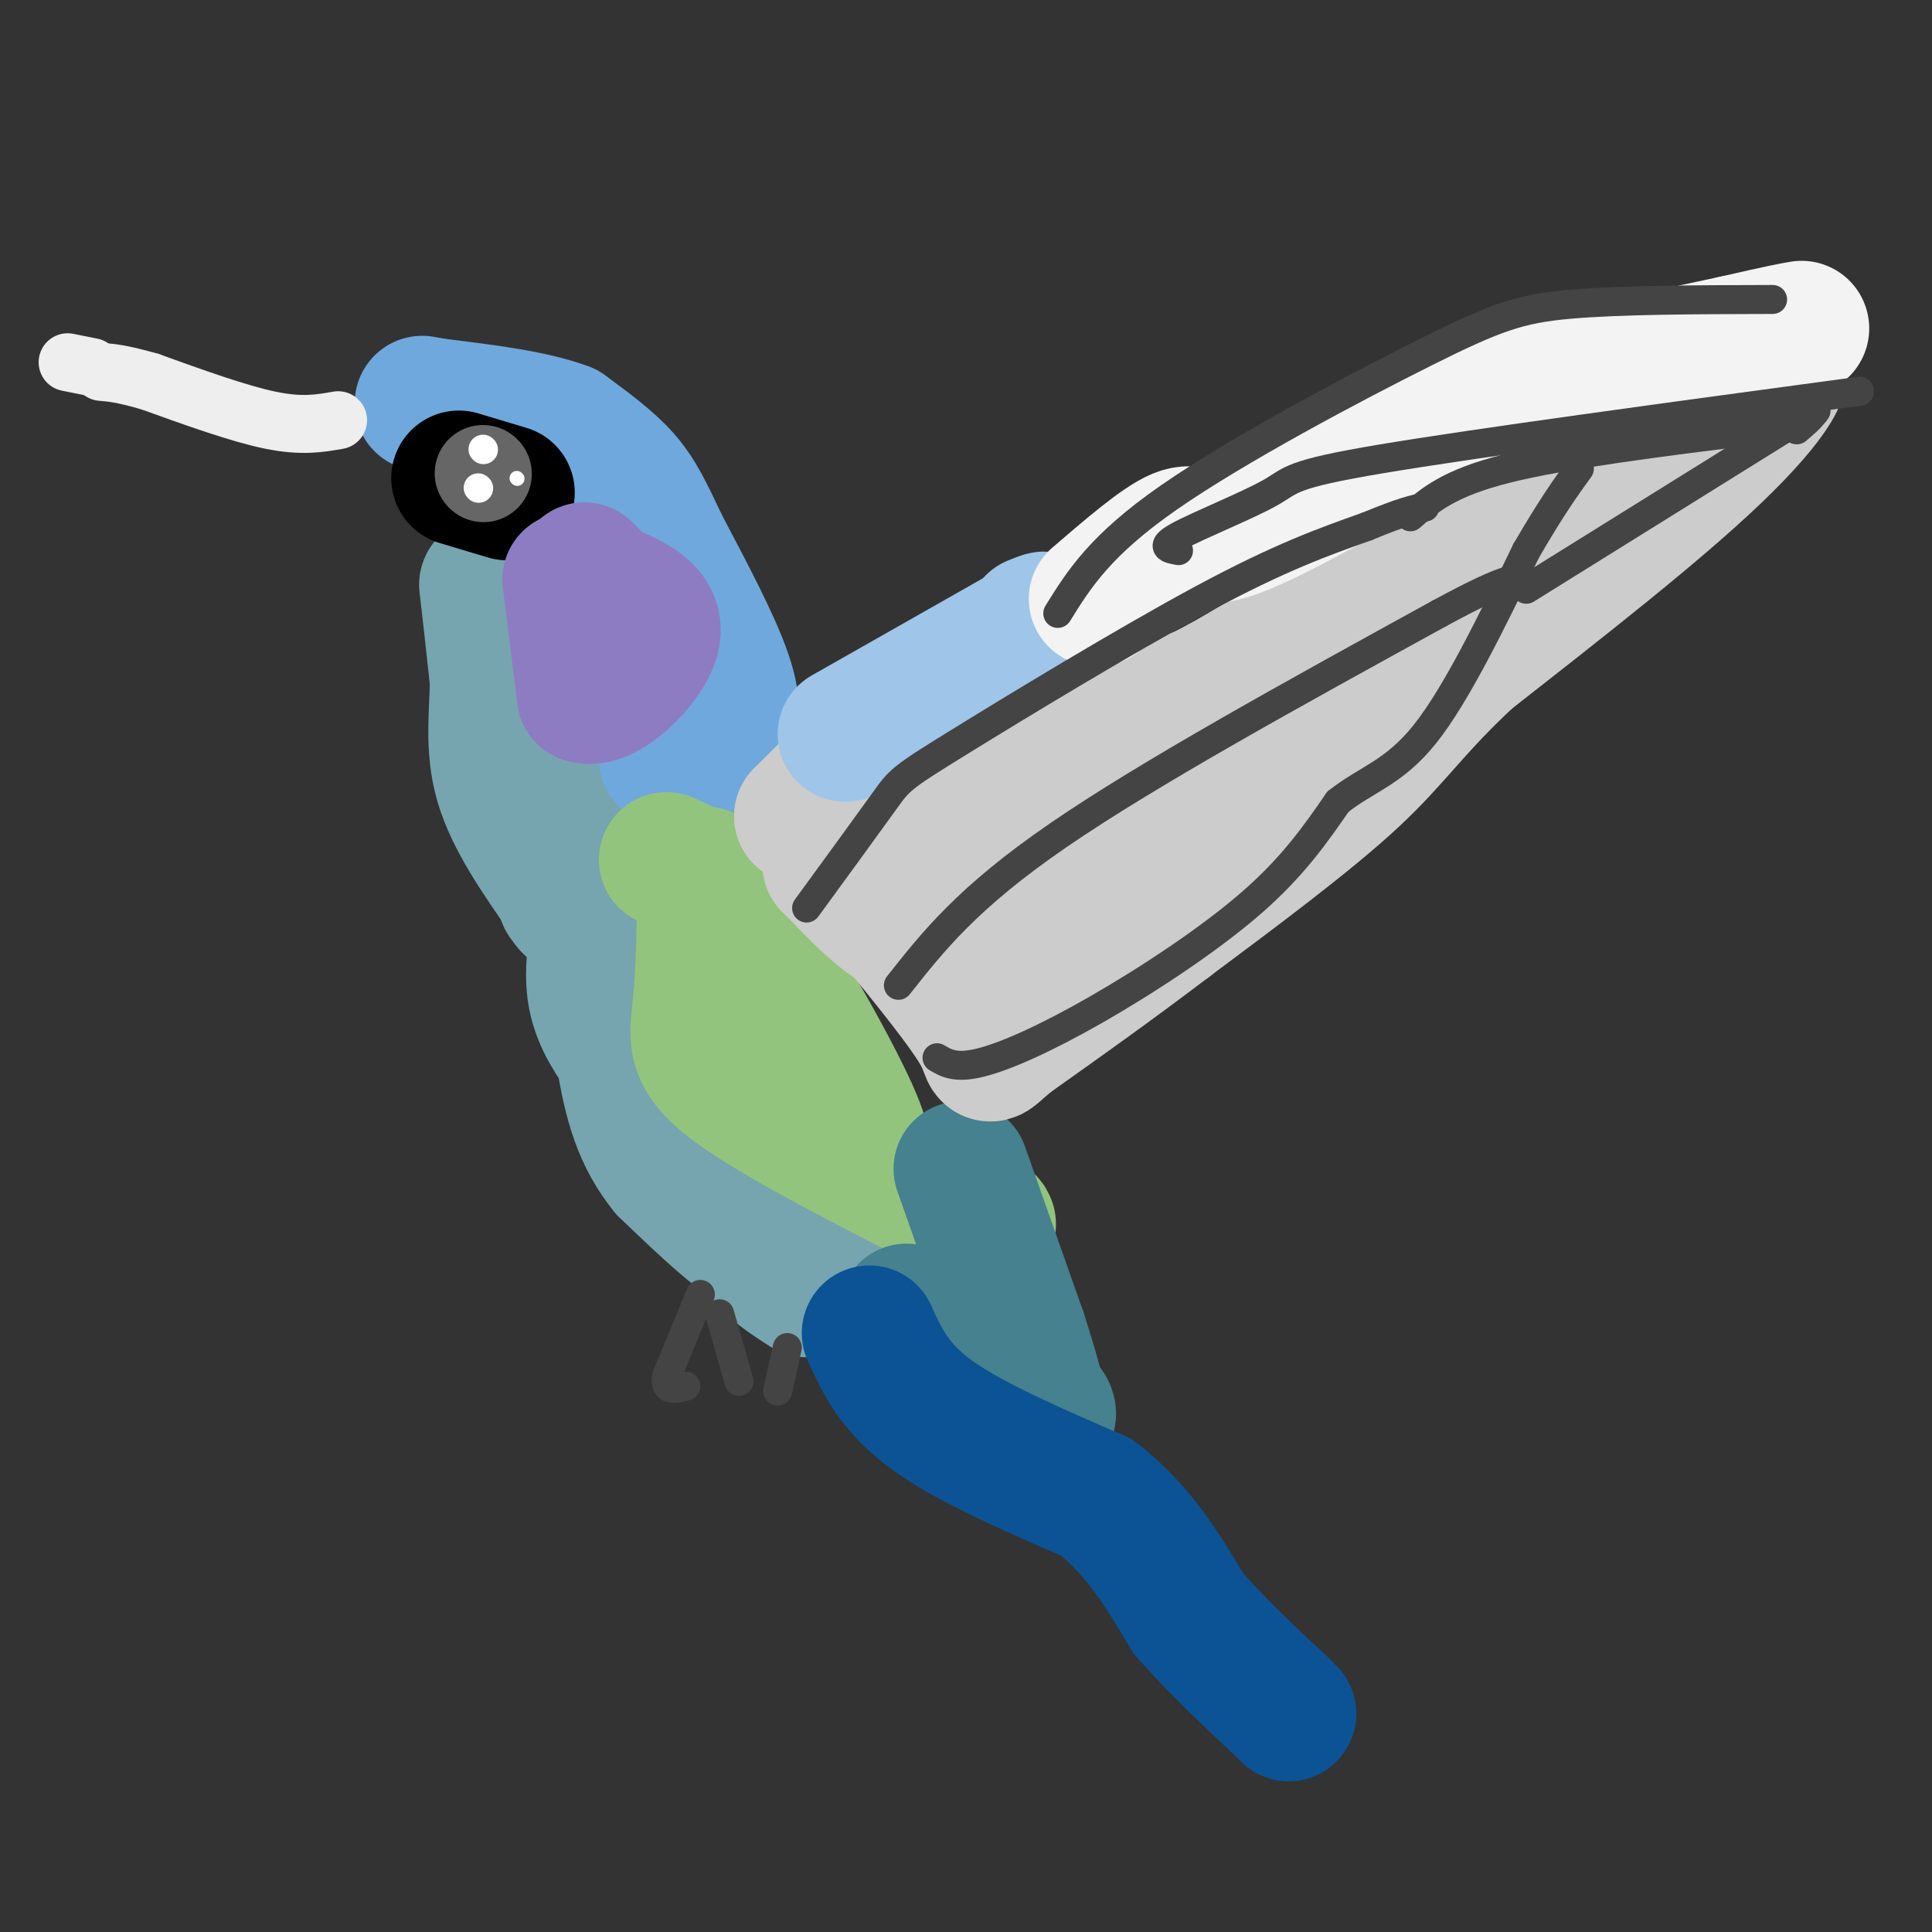 <svg viewBox='0 0 400 400' version='1.1' xmlns='http://www.w3.org/2000/svg' xmlns:xlink='http://www.w3.org/1999/xlink'><rect x="0" y="0" width="400" height="400" fill="#333333" stroke="none"/><g fill='none' stroke='#76a5af' stroke-width='28' stroke-linecap='round' stroke-linejoin='round'><path d='M167,267c-3.750,-2.417 -7.500,-4.833 -11,-9c-3.500,-4.167 -6.750,-10.083 -10,-16'/><path d='M146,242c-3.689,-5.867 -7.911,-12.533 -11,-21c-3.089,-8.467 -5.044,-18.733 -7,-29'/><path d='M128,192c-1.756,-6.422 -2.644,-7.978 -3,-8c-0.356,-0.022 -0.178,1.489 0,3'/><path d='M125,187c-0.711,3.622 -2.489,11.178 -2,17c0.489,5.822 3.244,9.911 6,14'/><path d='M129,218c2.311,5.289 5.089,11.511 12,18c6.911,6.489 17.956,13.244 29,20'/><path d='M170,256c5.393,3.500 4.375,2.250 2,3c-2.375,0.750 -6.107,3.500 -12,1c-5.893,-2.500 -13.946,-10.250 -22,-18'/><path d='M138,242c-5.244,-6.444 -7.356,-13.556 -9,-24c-1.644,-10.444 -2.822,-24.222 -4,-38'/><path d='M125,180c-0.667,-6.333 -0.333,-3.167 0,0'/><path d='M119,175c-2.167,-1.167 -4.333,-2.333 -6,-6c-1.667,-3.667 -2.833,-9.833 -4,-16'/><path d='M109,153c-1.833,-7.167 -4.417,-17.083 -7,-27'/><path d='M102,126c-1.400,-5.667 -1.400,-6.333 -1,-3c0.400,3.333 1.200,10.667 2,18'/><path d='M103,141c-0.044,6.444 -1.156,13.556 1,21c2.156,7.444 7.578,15.222 13,23'/><path d='M117,185c2.167,4.000 1.083,2.500 0,1'/><path d='M128,157c0.000,0.000 0.100,0.100 0.1,0.1'/></g>
<g fill='none' stroke='#6fa8dc' stroke-width='28' stroke-linecap='round' stroke-linejoin='round'><path d='M138,157c2.000,2.333 4.000,4.667 6,4c2.000,-0.667 4.000,-4.333 6,-8'/><path d='M150,153c1.511,-2.933 2.289,-6.267 0,-13c-2.289,-6.733 -7.644,-16.867 -13,-27'/><path d='M137,113c-3.267,-6.867 -4.933,-10.533 -8,-14c-3.067,-3.467 -7.533,-6.733 -12,-10'/><path d='M117,89c-6.500,-2.500 -16.750,-3.750 -27,-5'/><path d='M90,84c-4.500,-0.833 -2.250,-0.417 0,0'/></g>
<g fill='none' stroke='#000000' stroke-width='28' stroke-linecap='round' stroke-linejoin='round'><path d='M95,99c0.000,0.000 10.000,3.000 10,3'/></g>
<g fill='none' stroke='#8e7cc3' stroke-width='28' stroke-linecap='round' stroke-linejoin='round'><path d='M118,120c0.000,0.000 3.000,24.000 3,24'/><path d='M121,144c4.022,1.511 12.578,-6.711 14,-12c1.422,-5.289 -4.289,-7.644 -10,-10'/><path d='M125,122c-2.333,-2.333 -3.167,-3.167 -4,-4'/></g>
<g fill='none' stroke='#93c47d' stroke-width='28' stroke-linecap='round' stroke-linejoin='round'><path d='M146,181c-0.156,10.089 -0.311,20.178 -1,27c-0.689,6.822 -1.911,10.378 7,17c8.911,6.622 27.956,16.311 47,26'/><path d='M199,251c8.333,4.333 5.667,2.167 3,0'/><path d='M138,178c4.311,1.889 8.622,3.778 16,14c7.378,10.222 17.822,28.778 22,38c4.178,9.222 2.089,9.111 0,9'/></g>
<g fill='none' stroke='#45818e' stroke-width='28' stroke-linecap='round' stroke-linejoin='round'><path d='M199,242c0.000,0.000 12.000,34.000 12,34'/><path d='M211,276c2.833,8.667 3.917,13.333 5,18'/><path d='M216,294c1.167,-0.750 2.333,-1.500 -2,-5c-4.333,-3.500 -14.167,-9.750 -24,-16'/><path d='M190,273c-4.000,-2.667 -2.000,-1.333 0,0'/></g>
<g fill='none' stroke='#0b5394' stroke-width='28' stroke-linecap='round' stroke-linejoin='round'><path d='M180,276c2.583,5.667 5.167,11.333 13,17c7.833,5.667 20.917,11.333 34,17'/><path d='M227,310c8.833,6.833 13.917,15.417 19,24'/><path d='M246,334c6.333,7.167 12.667,13.083 19,19'/><path d='M265,353c3.167,3.167 1.583,1.583 0,0'/></g>
<g fill='none' stroke='#eeeeee' stroke-width='12' stroke-linecap='round' stroke-linejoin='round'><path d='M70,87c-3.750,0.667 -7.500,1.333 -14,0c-6.500,-1.333 -15.750,-4.667 -25,-8'/><path d='M31,79c-5.833,-1.667 -7.917,-1.833 -10,-2'/><path d='M19,76c0.000,0.000 -5.000,-1.000 -5,-1'/></g>
<g fill='none' stroke='#666666' stroke-width='20' stroke-linecap='round' stroke-linejoin='round'><path d='M100,98c0.000,0.000 0.100,0.100 0.1,0.1'/></g>
<g fill='none' stroke='#ffffff' stroke-width='6' stroke-linecap='round' stroke-linejoin='round'><path d='M100,93c0.000,0.000 0.100,0.100 0.1,0.1'/><path d='M99,101c0.000,0.000 0.100,0.100 0.1,0.1'/></g>
<g fill='none' stroke='#ffffff' stroke-width='3' stroke-linecap='round' stroke-linejoin='round'><path d='M107,99c0.000,0.000 0.100,0.100 0.1,0.1'/></g>
<g fill='none' stroke='#cccccc' stroke-width='28' stroke-linecap='round' stroke-linejoin='round'><path d='M176,176c-1.500,-2.833 -3.000,-5.667 9,-11c12.000,-5.333 37.500,-13.167 63,-21'/><path d='M248,144c17.667,-8.689 30.333,-19.911 43,-28c12.667,-8.089 25.333,-13.044 38,-18'/><path d='M329,98c12.500,-6.667 24.750,-14.333 37,-22'/><path d='M366,76c5.578,-1.289 1.022,6.489 -11,18c-12.022,11.511 -31.511,26.756 -51,42'/><path d='M304,136c-11.578,10.756 -15.022,16.644 -24,25c-8.978,8.356 -23.489,19.178 -38,30'/><path d='M242,191c-11.833,9.000 -22.417,16.500 -33,24'/><path d='M209,215c-5.622,4.622 -3.178,4.178 -6,-1c-2.822,-5.178 -10.911,-15.089 -19,-25'/><path d='M184,189c-3.048,-5.286 -1.167,-6.000 2,-6c3.167,0.000 7.619,0.714 22,-5c14.381,-5.714 38.690,-17.857 63,-30'/><path d='M271,148c5.400,-0.933 -12.600,11.733 -28,21c-15.400,9.267 -28.200,15.133 -41,21'/><path d='M202,190c-9.622,3.978 -13.178,3.422 -17,1c-3.822,-2.422 -7.911,-6.711 -12,-11'/><path d='M173,180c-2.000,-1.833 -1.000,-0.917 0,0'/><path d='M166,169c0.000,0.000 0.100,0.100 0.1,0.1'/><path d='M166,169c0.000,0.000 6.000,-6.000 6,-6'/></g>
<g fill='none' stroke='#9fc5e8' stroke-width='28' stroke-linecap='round' stroke-linejoin='round'><path d='M175,152c0.000,0.000 37.000,-21.000 37,-21'/><path d='M212,131c6.500,-3.833 4.250,-2.917 2,-2'/></g>
<g fill='none' stroke='#f3f3f3' stroke-width='28' stroke-linecap='round' stroke-linejoin='round'><path d='M227,124c6.689,-5.756 13.378,-11.511 17,-13c3.622,-1.489 4.178,1.289 11,-1c6.822,-2.289 19.911,-9.644 33,-17'/><path d='M288,93c8.378,-4.600 12.822,-7.600 24,-11c11.178,-3.400 29.089,-7.200 47,-11'/><path d='M359,71c10.167,-2.333 12.083,-2.667 14,-3'/></g>
<g fill='none' stroke='#444444' stroke-width='6' stroke-linecap='round' stroke-linejoin='round'><path d='M145,268c0.000,0.000 -7.000,17.000 -7,17'/><path d='M138,285c-0.500,3.167 1.750,2.583 4,2'/><path d='M149,272c0.000,0.000 4.000,14.000 4,14'/><path d='M163,279c0.000,0.000 -2.000,9.000 -2,9'/><path d='M167,188c6.381,-8.744 12.762,-17.488 16,-22c3.238,-4.512 3.333,-4.792 15,-12c11.667,-7.208 34.905,-21.345 51,-30c16.095,-8.655 25.048,-11.827 34,-15'/><path d='M283,109c7.667,-3.167 9.833,-3.583 12,-4'/><path d='M186,204c7.167,-9.083 14.333,-18.167 33,-31c18.667,-12.833 48.833,-29.417 79,-46'/><path d='M298,127c16.000,-8.667 16.500,-7.333 17,-6'/><path d='M194,219c1.935,1.137 3.869,2.274 9,1c5.131,-1.274 13.458,-4.958 24,-11c10.542,-6.042 23.298,-14.440 32,-22c8.702,-7.560 13.351,-14.280 18,-21'/><path d='M277,166c5.867,-4.689 11.533,-5.911 18,-14c6.467,-8.089 13.733,-23.044 21,-38'/><path d='M316,114c5.333,-9.167 8.167,-13.083 11,-17'/><path d='M292,107c4.000,-3.500 8.000,-7.000 20,-10c12.000,-3.000 32.000,-5.500 52,-8'/><path d='M364,89c10.667,-2.000 11.333,-3.000 12,-4'/><path d='M316,122c0.000,0.000 53.000,-33.000 53,-33'/><path d='M369,89c9.333,-5.500 6.167,-2.750 3,0'/><path d='M219,127c4.369,-7.042 8.738,-14.083 23,-24c14.262,-9.917 38.417,-22.708 53,-30c14.583,-7.292 19.595,-9.083 30,-10c10.405,-0.917 26.202,-0.958 42,-1'/><path d='M244,114c-2.054,-0.375 -4.107,-0.750 0,-3c4.107,-2.250 14.375,-6.375 19,-9c4.625,-2.625 3.607,-3.750 23,-7c19.393,-3.250 59.196,-8.625 99,-14'/></g>
</svg>